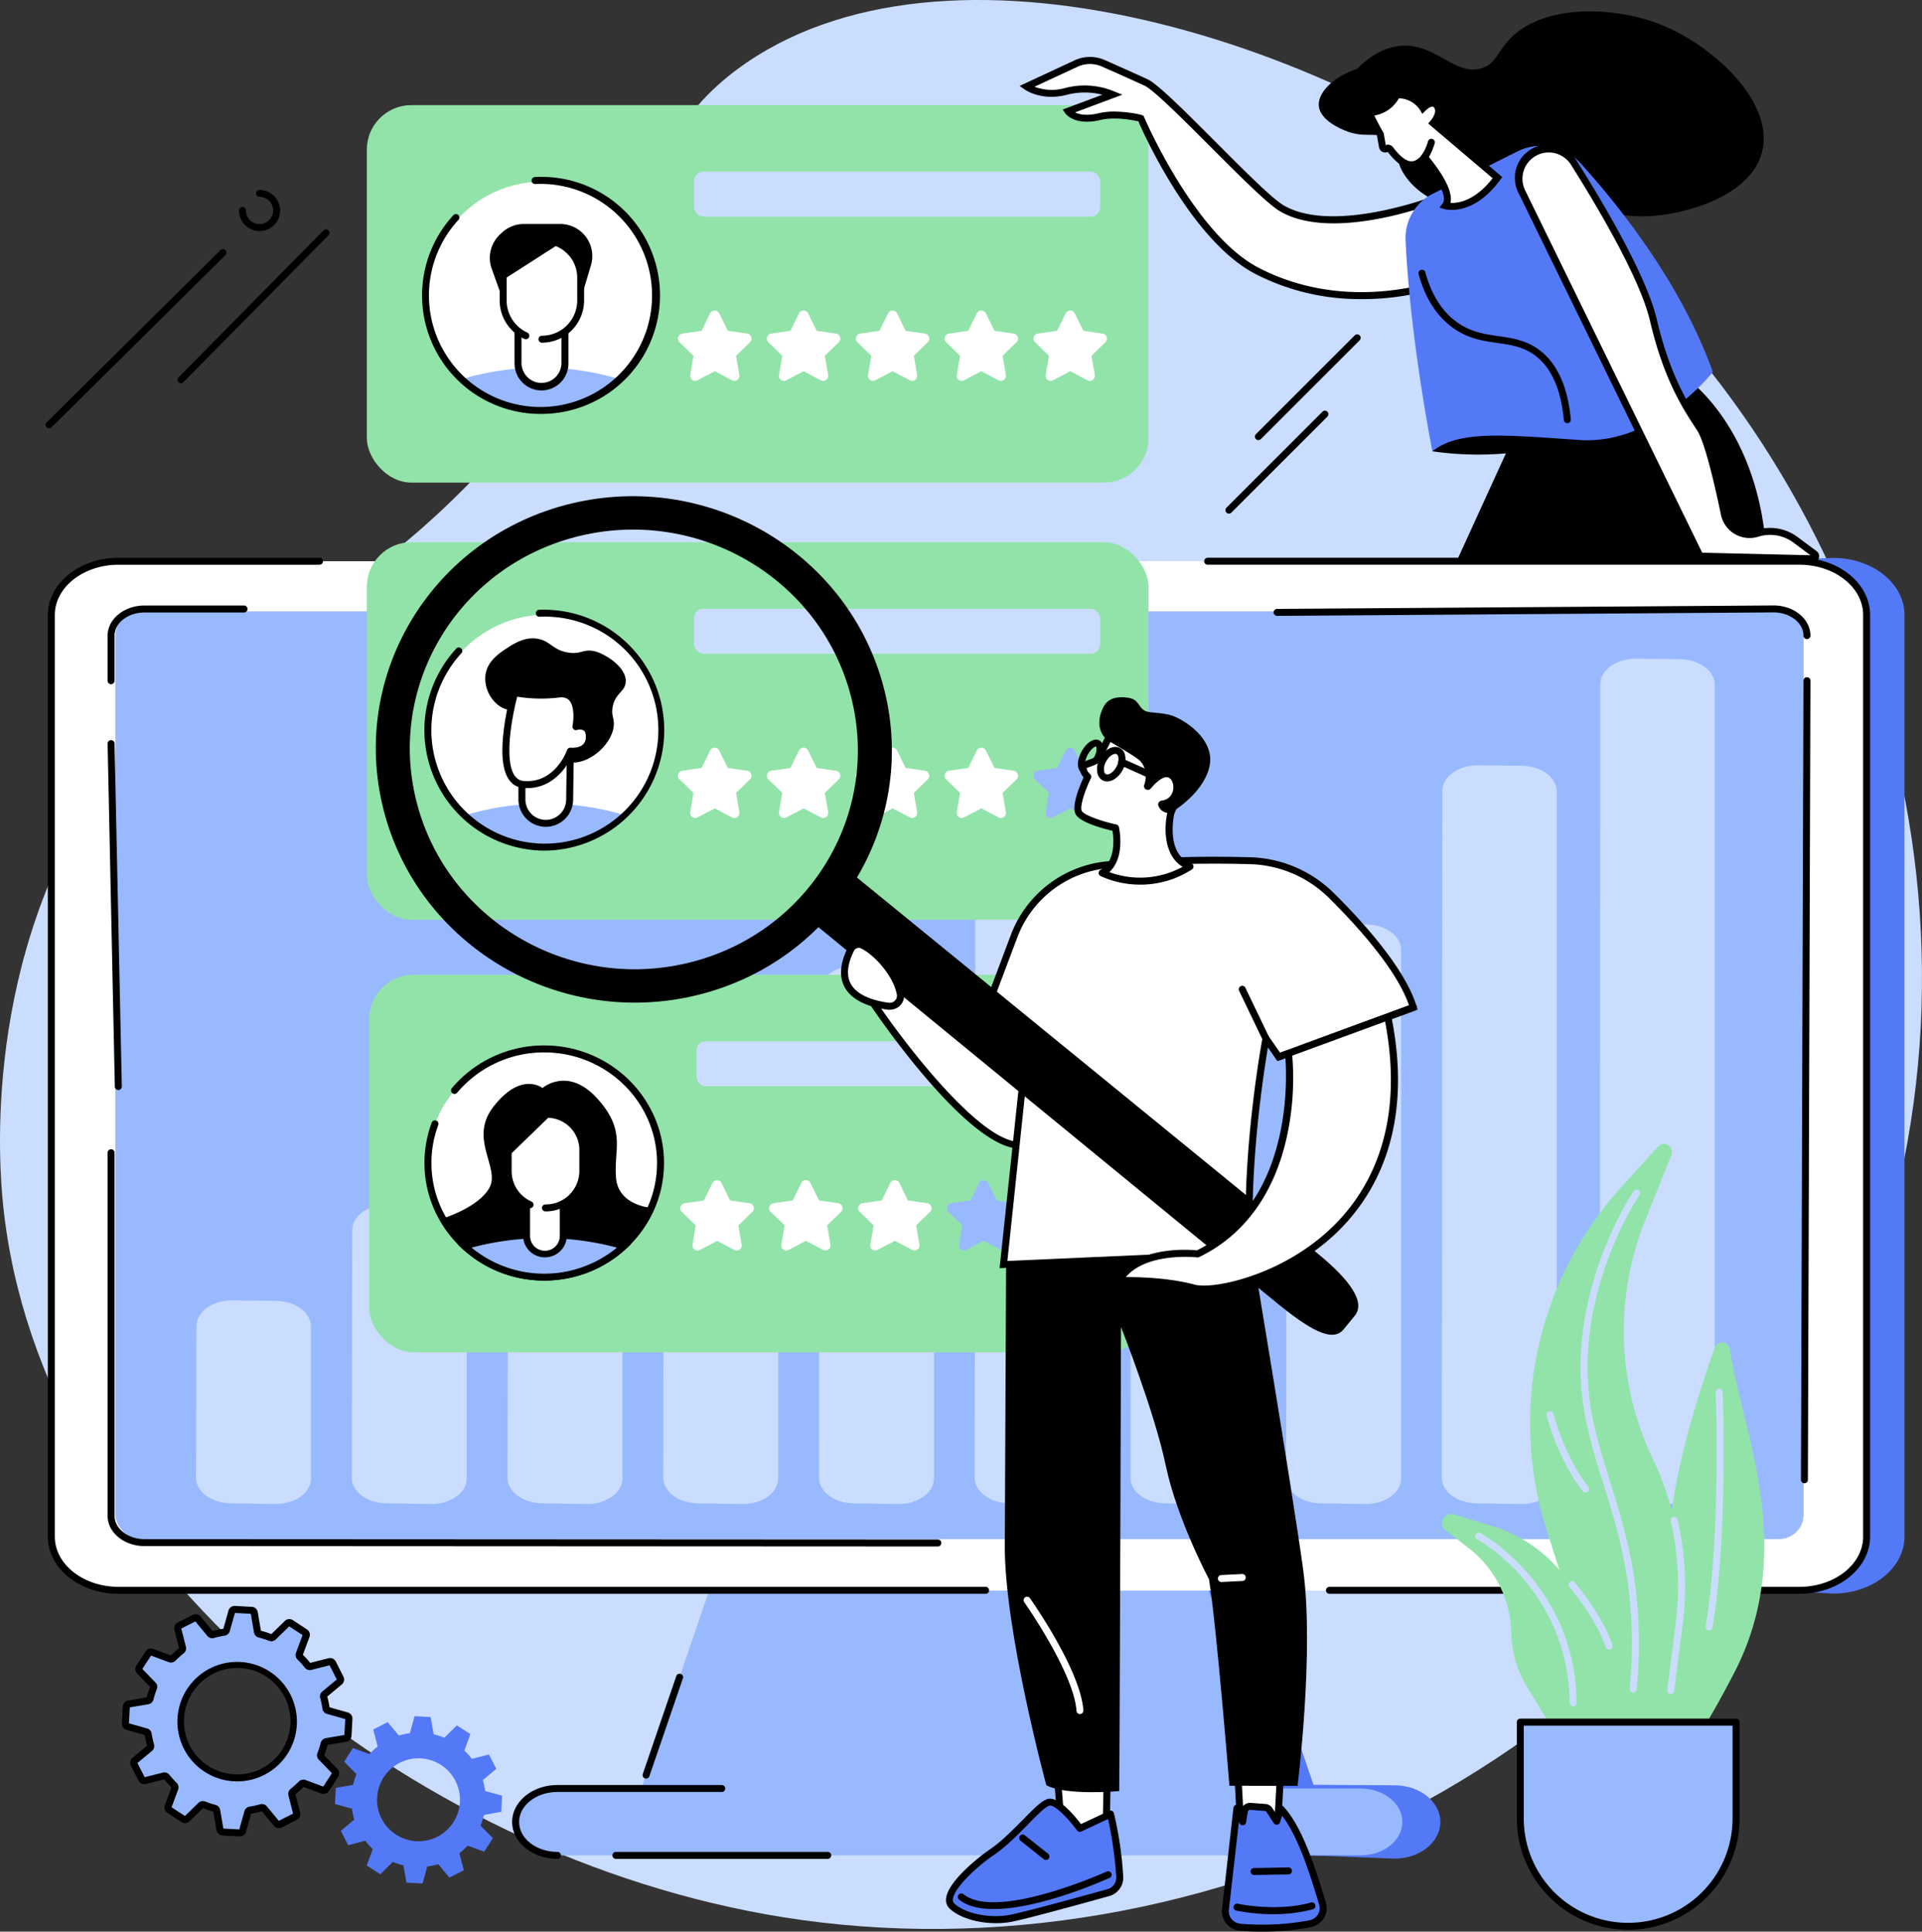 <?xml version="1.0" encoding="UTF-8"?> <svg xmlns="http://www.w3.org/2000/svg" viewBox="0 0 827 831.15"><rect x="0" y="0" width="827" height="831.15" fill="#333333" stroke="none"/> <g id="Слой_2" data-name="Слой 2"> <g id="Illustration"> <g id="Performance_rating" data-name="Performance rating"> <path d="M200.24,209.62C286.75,122.24,262,67.48,321.17,27,412.25-35.23,582.24,18.33,682.53,104c122.83,104.87,186.2,296.36,114,469.59C719.66,758,517.38,853.79,336.88,824.93,175.69,799.16,17.24,671.66,1.37,518.75c-1.73-16.58-9.32-106.17,44-183.42C89.36,271.49,131.67,278.89,200.24,209.62Z" style="fill:#caddff"></path> <path d="M78.53,262l710.31-21.93c16.89,0,30.63,11,30.63,24.5V661.18c0,13.51-13.74,24.5-30.63,24.5L532.18,671.77l33,96.19,34.87.22c10.87,0,19.71,7.07,19.71,15.77s-8.84,15.77-19.71,15.77L308,788.58c-10.87,0,9.47-102.9,9.47-102.9S61.64,262,78.53,262Z" style="fill:#5479f7"></path> <polygon points="322.07 634.98 503.21 634.98 554.59 784.98 270.69 784.98 322.07 634.98" style="fill:#99b9ff"></polygon> <path d="M424.1,684.29H51c-16,0-28.91-10.35-28.91-23.11V264.61c0-12.77,12.94-23.12,28.91-23.12H774.26c16,0,28.91,10.35,28.91,23.12V661.18c0,12.76-12.94,23.11-28.91,23.11H424.1Z" style="fill:#fff"></path> <path d="M239.86,769.56H585.42c9.94,0,18,6.44,18,14.39s-8,14.38-18,14.38H239.86c-9.94,0-18-6.44-18-14.38S229.92,769.56,239.86,769.56Z" style="fill:#99b9ff"></path> <path d="M278,763.79l14.43-42.14Z" style="fill:#fff"></path> <path d="M278,765.29a1.36,1.36,0,0,1-.49-.08,1.5,1.5,0,0,1-.93-1.9L291,721.16a1.5,1.5,0,0,1,2.84,1l-14.44,42.15A1.49,1.49,0,0,1,278,765.29Z"></path> <path d="M239.86,799.83c-10.75,0-19.49-7.12-19.49-15.88s8.74-15.89,19.49-15.89h70.71a1.5,1.5,0,0,1,0,3H239.86c-9.09,0-16.49,5.78-16.49,12.89s7.4,12.88,16.49,12.88a1.5,1.5,0,0,1,0,3Z"></path> <path d="M356.15,799.83H265a1.5,1.5,0,0,1,0-3h91.16a1.5,1.5,0,0,1,0,3Z"></path> <path d="M424.1,684.29H51c-16,0-28.91-10.35-28.91-23.11V264.61c0-12.77,12.94-23.12,28.91-23.12H774.26c16,0,28.91,10.35,28.91,23.12V661.18c0,12.76-12.94,23.11-28.91,23.11H424.1Z" style="fill:#fff"></path> <path d="M424.1,684.29H51c-16,0-28.91-10.35-28.91-23.11V264.61c0-12.77,12.94-23.12,28.91-23.12H774.26c16,0,28.91,10.35,28.91,23.12V661.18c0,12.76-12.94,23.11-28.91,23.11H424.1Z" style="fill:#fff"></path> <path d="M774.26,685.79H572.05a1.5,1.5,0,0,1,0-3H774.26c15.11,0,27.41-9.69,27.41-21.61V264.61c0-11.92-12.3-21.62-27.41-21.62H519.64a1.5,1.5,0,0,1,0-3H774.26c16.77,0,30.41,11,30.41,24.62V661.18C804.67,674.75,791,685.79,774.26,685.79Z"></path> <path d="M424.1,685.79H51c-16.77,0-30.41-11-30.41-24.61V264.61C20.61,251,34.25,240,51,240h86.47a1.5,1.5,0,0,1,0,3H51c-15.11,0-27.41,9.7-27.41,21.62V661.18c0,11.92,12.3,21.61,27.41,21.61H424.1a1.5,1.5,0,0,1,0,3Z"></path> <rect x="49.63" y="263.05" width="726.47" height="399.19" rx="10.63" style="fill:#99b9ff"></rect> <path d="M403.54,665.42h0l-341.36-.17c-8.76,0-15.88-5.83-15.88-13V496a1.5,1.5,0,0,1,3,0V652.25c0,5.51,5.78,10,12.88,10l341.36.17a1.5,1.5,0,1,1,0,3Z"></path> <path d="M776.4,638.22h0a1.5,1.5,0,0,1-1.49-1.51L776,292.88a1.47,1.47,0,0,1,1.5-1.49,1.5,1.5,0,0,1,1.5,1.5L777.9,636.72A1.5,1.5,0,0,1,776.4,638.22Z"></path> <path d="M777.48,275a1.5,1.5,0,0,1-1.5-1.5c0-5.51-5.78-10-12.88-10L549.51,265h0a1.5,1.5,0,0,1,0-3l213.6-1.49c8.77,0,15.89,5.83,15.89,13A1.51,1.51,0,0,1,777.48,275Z"></path> <path d="M47.8,294.39a1.51,1.51,0,0,1-1.5-1.5V273.54c0-7.17,7.12-13,15.88-13H105a1.5,1.5,0,1,1,0,3H62.18c-7.1,0-12.88,4.49-12.88,10v19.35A1.5,1.5,0,0,1,47.8,294.39Z"></path> <path d="M50.91,469a1.5,1.5,0,0,1-1.5-1.47L46.3,320a1.5,1.5,0,1,1,3-.06l3.11,147.59A1.5,1.5,0,0,1,50.94,469Z"></path> <path d="M118.23,647.15l-18.92-.29c-8.31-.12-15-5-14.94-11l.18-65.34c0-6.13,7-11.06,15.52-11l18.74.23c8.33.1,15,5,15,11v65.42C133.82,642.33,126.79,647.28,118.23,647.15Z" style="fill:#caddff"></path> <path d="M185.24,647.15l-18.93-.29c-8.31-.12-14.95-5-14.94-11l.2-106.59c0-6.13,7-11.06,15.52-11l18.73.22c8.33.1,15,5,15,11V636.18C200.83,642.34,193.8,647.28,185.24,647.15Z" style="fill:#caddff"></path> <path d="M252.25,647.15l-18.92-.29c-8.31-.12-15-5-14.94-11l.19-84.61c0-6.13,7-11.07,15.51-11l18.74.23c8.33.1,15,5,15,11v84.69C267.84,642.33,260.81,647.28,252.25,647.15Z" style="fill:#caddff"></path> <path d="M319.26,647.15l-18.93-.29c-8.31-.12-14.95-5-14.94-11l.21-166.43c0-6.13,7-11.07,15.51-11l18.73.23c8.33.1,15,5,15,11v166.5C334.85,642.34,327.82,647.28,319.26,647.15Z" style="fill:#caddff"></path> <path d="M386.27,647.15l-18.93-.29c-8.31-.12-14.95-5-14.94-11l.21-209.29c0-6.13,7-11.07,15.52-11l18.72.22c8.33.1,15,5,15,11V636.17C401.86,642.33,394.83,647.28,386.27,647.15Z" style="fill:#caddff"></path> <path d="M453.28,647.15l-18.94-.29c-8.3-.12-14.94-5-14.94-11l.22-241.15c0-6.14,7-11.08,15.52-11l18.72.23c8.33.1,15,5,15,11V636.17C468.87,642.33,461.84,647.28,453.28,647.15Z" style="fill:#caddff"></path> <path d="M520.29,647.15l-18.93-.29c-8.31-.12-14.95-5-14.94-11l.21-171.3c0-6.13,7-11.07,15.52-11l18.72.22c8.33.1,15,5,15,11V636.18C535.88,642.34,528.85,647.28,520.29,647.15Z" style="fill:#caddff"></path> <path d="M587.3,647.15l-18.93-.29c-8.31-.12-15-5-14.94-11l.21-227.32c0-6.13,7-11.08,15.52-11l18.72.22c8.33.1,15,5,15,11V636.18C602.89,642.34,595.86,647.28,587.3,647.15Z" style="fill:#caddff"></path> <path d="M654.32,647.15l-19-.29c-8.3-.12-14.94-5-14.94-11l.22-295.58c0-6.14,7-11.08,15.52-11l18.72.23c8.33.1,15,5,15,11V636.18C669.9,642.34,662.87,647.28,654.32,647.15Z" style="fill:#caddff"></path> <path d="M722.23,647.15l-18.94-.29c-8.3-.12-14.94-5-14.94-11l.22-341.45c0-6.14,7-11.08,15.52-11l18.72.22c8.33.1,15,5,15,11V636.18C737.82,642.33,730.79,647.28,722.23,647.15Z" style="fill:#caddff"></path> <rect x="157.84" y="45.23" width="336.36" height="162.42" rx="19.15" style="fill:#92e3a9"></rect> <rect x="298.69" y="73.86" width="174.65" height="19.33" rx="3.92" style="fill:#caddff"></rect> <path d="M184.15,127.33a49.2,49.2,0,1,1,49.2,49.24,49.22,49.22,0,0,1-49.2-49.24Z" style="fill:#fff"></path> <path d="M198.71,163.14a49.44,49.44,0,0,0,67.9,0,118.67,118.67,0,0,0-67.9,0Z" style="fill:#99b9ff"></path> <path d="M248.52,98.57a13.79,13.79,0,0,0-7.48-2.2H225.42a13.76,13.76,0,0,0-9.39,3.69l-.86.79a13.81,13.81,0,0,0-3.59,14.81l5.13,14.24,32.92-.2,4.65-15.57A13.82,13.82,0,0,0,248.52,98.57Z"></path> <path d="M240.65,104.9h0l-24.08,15.44v9a16.61,16.61,0,0,0,6.32,13.05v14.11a10.1,10.1,0,0,0,20.19,0V142.73a16.67,16.67,0,0,0,6.82-13.44v-9.82A16.13,16.13,0,0,0,240.65,104.9Z" style="fill:#fff"></path> <path d="M233,168a11.61,11.61,0,0,1-11.6-11.59V142.64h3v13.81a8.6,8.6,0,0,0,17.19,0V143.07h3v13.38A11.6,11.6,0,0,1,233,168Z"></path> <path d="M233.2,147.45a1.5,1.5,0,0,1,0-3,15.18,15.18,0,0,0,15.17-15.16v-9.82a14.63,14.63,0,0,0-14.61-14.61H218v24.43a15.21,15.21,0,0,0,8.89,13.81,1.5,1.5,0,0,1-1.25,2.73A18.23,18.23,0,0,1,215,129.29V103.36a1.5,1.5,0,0,1,1.5-1.5h17.22a17.63,17.63,0,0,1,17.61,17.61v9.82A18.19,18.19,0,0,1,233.2,147.45Z"></path> <path d="M232.6,178.1l-1.12,0a51,51,0,0,1-36.54-85.37,1.5,1.5,0,1,1,2.21,2A48,48,0,1,0,230.3,79.18a1.5,1.5,0,1,1-.14-3A51,51,0,1,1,232.6,178.1Z"></path> <path d="M321.45,143.54l-8.28-1.2-3.71-7.51a2.17,2.17,0,0,0-3.89,0l-3.71,7.51-8.28,1.2a2.18,2.18,0,0,0-1.2,3.71l6,5.84L297,161.34a2.18,2.18,0,0,0,3.16,2.29l7.4-3.9,7.41,3.9a2.17,2.17,0,0,0,3.15-2.29l-1.41-8.25,6-5.84A2.18,2.18,0,0,0,321.45,143.54Z" style="fill:#fff"></path> <path d="M359.69,143.54l-8.28-1.2-3.7-7.51a2.18,2.18,0,0,0-3.9,0l-3.7,7.51-8.29,1.2a2.18,2.18,0,0,0-1.2,3.71l6,5.84-1.41,8.25a2.17,2.17,0,0,0,3.15,2.29l7.41-3.9,7.41,3.9a2.17,2.17,0,0,0,3.15-2.29l-1.42-8.25,6-5.84A2.17,2.17,0,0,0,359.69,143.54Z" style="fill:#fff"></path> <path d="M397.94,143.54l-8.28-1.2L386,134.83a2.17,2.17,0,0,0-3.89,0l-3.71,7.51-8.28,1.2a2.18,2.18,0,0,0-1.2,3.71l6,5.84-1.41,8.25a2.17,2.17,0,0,0,3.15,2.29l7.4-3.9,7.41,3.9a2.17,2.17,0,0,0,3.15-2.29l-1.41-8.25,6-5.84A2.18,2.18,0,0,0,397.94,143.54Z" style="fill:#fff"></path> <path d="M436.18,143.54l-8.28-1.2-3.7-7.51a2.18,2.18,0,0,0-3.9,0l-3.7,7.51-8.29,1.2a2.18,2.18,0,0,0-1.2,3.71l6,5.84-1.42,8.25a2.17,2.17,0,0,0,3.15,2.29l7.41-3.9,7.41,3.9a2.17,2.17,0,0,0,3.15-2.29l-1.42-8.25,6-5.84A2.17,2.17,0,0,0,436.18,143.54Z" style="fill:#fff"></path> <path d="M474.43,143.54l-8.28-1.2-3.71-7.51a2.17,2.17,0,0,0-3.89,0l-3.71,7.51-8.28,1.2a2.18,2.18,0,0,0-1.2,3.71l6,5.84-1.41,8.25a2.17,2.17,0,0,0,3.15,2.29l7.4-3.9,7.41,3.9a2.17,2.17,0,0,0,3.15-2.29l-1.41-8.25,6-5.84A2.18,2.18,0,0,0,474.43,143.54Z" style="fill:#fff"></path> <rect x="157.84" y="233.32" width="336.36" height="162.42" rx="19.15" style="fill:#92e3a9"></rect> <rect x="298.69" y="261.95" width="174.65" height="19.32" rx="3.92" style="fill:#caddff"></rect> <path d="M321.45,331.63l-8.28-1.2-3.71-7.51a2.17,2.17,0,0,0-3.89,0l-3.71,7.51-8.28,1.2a2.18,2.18,0,0,0-1.2,3.71l6,5.84L297,349.43a2.18,2.18,0,0,0,3.16,2.29l7.4-3.9,7.41,3.9a2.17,2.17,0,0,0,3.15-2.29l-1.41-8.25,6-5.84A2.18,2.18,0,0,0,321.45,331.63Z" style="fill:#fff"></path> <path d="M359.69,331.63l-8.28-1.2-3.7-7.51a2.18,2.18,0,0,0-3.9,0l-3.7,7.51-8.29,1.2a2.18,2.18,0,0,0-1.2,3.71l6,5.84-1.41,8.25a2.17,2.17,0,0,0,3.15,2.29l7.41-3.9,7.41,3.9a2.17,2.17,0,0,0,3.15-2.29l-1.42-8.25,6-5.84A2.17,2.17,0,0,0,359.69,331.63Z" style="fill:#fff"></path> <path d="M397.94,331.63l-8.28-1.2L386,322.92a2.17,2.17,0,0,0-3.89,0l-3.71,7.51-8.28,1.2a2.18,2.18,0,0,0-1.2,3.71l6,5.84-1.41,8.25a2.17,2.17,0,0,0,3.15,2.29l7.4-3.9,7.41,3.9a2.17,2.17,0,0,0,3.15-2.29l-1.41-8.25,6-5.84A2.18,2.18,0,0,0,397.94,331.63Z" style="fill:#fff"></path> <path d="M436.18,331.63l-8.28-1.2-3.7-7.51a2.18,2.18,0,0,0-3.9,0l-3.7,7.51-8.29,1.2a2.18,2.18,0,0,0-1.2,3.71l6,5.84-1.42,8.25a2.17,2.17,0,0,0,3.15,2.29l7.41-3.9,7.41,3.9a2.17,2.17,0,0,0,3.15-2.29l-1.42-8.25,6-5.84A2.17,2.17,0,0,0,436.18,331.63Z" style="fill:#fff"></path> <path d="M474.43,331.63l-8.28-1.2-3.71-7.51a2.17,2.17,0,0,0-3.89,0l-3.71,7.51-8.28,1.2a2.18,2.18,0,0,0-1.2,3.71l6,5.84-1.41,8.25a2.17,2.17,0,0,0,3.15,2.29l7.4-3.9,7.41,3.9a2.17,2.17,0,0,0,3.15-2.29l-1.41-8.25,6-5.84A2.18,2.18,0,0,0,474.43,331.63Z" style="fill:#99b9ff"></path> <path d="M185.2,314.38a50,50,0,1,1,50,50.09,50.06,50.06,0,0,1-50-50.09Z" style="fill:#fff"></path> <path d="M200,350.8a50.29,50.29,0,0,0,69.06,0,120.58,120.58,0,0,0-69.06,0Z" style="fill:#99b9ff"></path> <path d="M242.66,291.57l0,0-24.49,15.7v9.12a16.92,16.92,0,0,0,6.43,13.28V344a10.27,10.27,0,0,0,20.54,0V330A16.94,16.94,0,0,0,252,316.37v-10A16.37,16.37,0,0,0,242.66,291.57Z" style="fill:#fff"></path> <path d="M234.84,355.76A11.78,11.78,0,0,1,223.07,344V330h3v14a8.77,8.77,0,0,0,17.54,0l.31-20.79,3,0L246.61,344A11.78,11.78,0,0,1,234.84,355.76Z"></path> <path d="M223.88,315.32c-1.5,1-1.22,4.49-1.2,4.49s3.21-8.23-.13-12.44c-1.94-2.43-4.22-1.19-7.71-3.63a14.65,14.65,0,0,1-6-13c.68-6.25,6.1-9.77,9.52-12s7.47-4.52,12.22-4c6.18.69,6.81,4.81,13.69,6,5.59,1,6.43-1.54,11.35-.57,4.1.81,14.11,6.67,13.61,13.34-.31,4.23-4.56,4.74-5.62,10.71-.64,3.58.65,4.72.51,7.67-.35,7.31-9,16-17.26,16.22C235.7,328.43,227.44,313,223.88,315.32Z"></path> <path d="M245.42,323.22s7.83.88,8.14-5.81-5.75-4.74-5.75-4.74,3.12-15.29-7.42-14a62,62,0,0,1-18.94-.61s-4.13,14.88-3.76,26.38c.23,6.93,2.09,12.64,7.48,13.1,14.77,1.28,20.25-14.3,20.25-14.3Z" style="fill:#fff"></path> <path d="M226.87,339.1c-.59,0-1.2,0-1.83-.08-3.83-.33-8.48-3.13-8.85-14.55-.37-11.6,3.64-26.22,3.81-26.83a1.49,1.49,0,0,1,1.77-1.06,61.67,61.67,0,0,0,18.44.58c2.94-.35,5.28.38,6.94,2.19,2.85,3.09,2.75,8.56,2.43,11.55a5.55,5.55,0,0,1,3.46,1c1.46,1.12,2.14,3,2,5.54a7,7,0,0,1-2.4,5.26,10,10,0,0,1-6.25,2C244.86,328.21,239,339.1,226.87,339.1Zm-4.33-39.33c-1,3.88-3.65,15.43-3.35,24.6.24,7.41,2.3,11.33,6.11,11.66.54.05,1.07.07,1.58.07,12.23,0,16.92-12.81,17.13-13.38a1.5,1.5,0,0,1,1.57-1h0s3.27.33,5.14-1.28a4.14,4.14,0,0,0,1.35-3.11c.05-1-.06-2.41-.86-3a3.8,3.8,0,0,0-2.94-.23,1.5,1.5,0,0,1-1.93-1.73c.44-2.16,1-8.36-1.4-11-1-1.07-2.41-1.48-4.37-1.24A65.15,65.15,0,0,1,222.54,299.77Z"></path> <path d="M234.46,366a51.82,51.82,0,0,1-38.27-86.79,1.5,1.5,0,1,1,2.21,2,48.84,48.84,0,1,0,33.74-15.83,1.5,1.5,0,0,1-.14-3A51.83,51.83,0,1,1,234.46,366Z"></path> <rect x="158.83" y="419.42" width="336.36" height="162.42" rx="19.15" style="fill:#92e3a9"></rect> <rect x="299.69" y="448.05" width="174.65" height="19.32" rx="3.92" style="fill:#caddff"></rect> <path d="M184.14,500.46c0-27.11,22.4-49.09,50-49.09s50,22,50,49.09-22.4,49.08-50,49.08-50-22-50-49.08Z" style="fill:#fff"></path> <path d="M234.17,551c-28.41,0-51.53-22.69-51.53-50.58a49.82,49.82,0,0,1,3.11-17.37,1.5,1.5,0,0,1,2.82,1.05,46.47,46.47,0,0,0-2.93,16.32c0,26.24,21.77,47.58,48.53,47.58s48.54-21.34,48.54-47.58-21.77-47.59-48.54-47.59a48.8,48.8,0,0,0-37.51,17.39,1.5,1.5,0,0,1-2.29-1.93,51.76,51.76,0,0,1,39.8-18.46c28.42,0,51.54,22.69,51.54,50.59S262.59,551,234.17,551Z"></path> <path d="M199.85,536.15a50.69,50.69,0,0,0,68.65,0,122.2,122.2,0,0,0-68.65,0Z" style="fill:#99b9ff"></path> <path d="M234.47,539.53h0a7.83,7.83,0,0,1-7.9-7.75v-39.5h15.8v39.5a7.83,7.83,0,0,1-7.9,7.75Z" style="fill:#fff"></path> <path d="M265.05,506.69c-1-12.27,4.52-19.93-7.84-33.8-12.81-14.35-23.8-4.73-23.8-4.73s-9.16-7.45-21.18,8.14c-10.61,13.77,3,26.1-1.59,34.67s-20,13.25-20,13.25,5,9.74,11.12,14H267s13.5-14.41,13.5-18.5C280.54,519.74,266,519,265.05,506.69Z"></path> <path d="M199.85,536.15a50.69,50.69,0,0,0,68.65,0,122.2,122.2,0,0,0-68.65,0Z" style="fill:#99b9ff"></path> <path d="M234.17,551a51.82,51.82,0,0,1-35.34-13.79l-1.92-1.77,2.5-.76a123.6,123.6,0,0,1,69.53,0l2.5.76-1.92,1.77A51.83,51.83,0,0,1,234.17,551ZM202.9,536.83a49.23,49.23,0,0,0,62.55,0,121.33,121.33,0,0,0-62.55,0Z"></path> <path d="M235.24,479.42h-.55l-16.07,15.85V504a15.71,15.71,0,0,0,7.95,13.61v14.21a7.9,7.9,0,0,0,15.8,0V517.84A15.76,15.76,0,0,0,250.79,504v-9.29A15.41,15.41,0,0,0,235.24,479.42Z" style="fill:#fff"></path> <path d="M234.47,541a9.34,9.34,0,0,1-9.4-9.25V518a1.5,1.5,0,0,1,3,0v13.78a6.4,6.4,0,0,0,12.8,0V518.24a1.5,1.5,0,0,1,3,0v13.54A9.34,9.34,0,0,1,234.47,541Z"></path> <path d="M234.7,521.24a1.5,1.5,0,0,1,0-3A14.45,14.45,0,0,0,249.29,504v-9.29a13.86,13.86,0,0,0-13.42-13.74h0l-15.72,15.24V504a14.31,14.31,0,0,0,8.54,13,1.5,1.5,0,0,1-1.23,2.74A17.32,17.32,0,0,1,217.12,504v-8.42a1.47,1.47,0,0,1,.46-1.08l16.62-16.12a1.49,1.49,0,0,1,1-.42l.75,0a16.85,16.85,0,0,1,16.3,16.73V504A17.46,17.46,0,0,1,234.7,521.24Z"></path> <path d="M322.44,517.73l-8.28-1.2-3.7-7.51a2.18,2.18,0,0,0-3.9,0l-3.7,7.51-8.29,1.2a2.18,2.18,0,0,0-1.2,3.71l6,5.84L298,535.53a2.17,2.17,0,0,0,3.15,2.29l7.41-3.9,7.41,3.9a2.17,2.17,0,0,0,3.15-2.29l-1.42-8.25,6-5.84A2.17,2.17,0,0,0,322.44,517.73Z" style="fill:#fff"></path> <path d="M360.69,517.73l-8.28-1.2L348.7,509a2.17,2.17,0,0,0-3.89,0l-3.71,7.51-8.28,1.2a2.18,2.18,0,0,0-1.2,3.71l6,5.84-1.41,8.25a2.17,2.17,0,0,0,3.15,2.29l7.4-3.9,7.41,3.9a2.17,2.17,0,0,0,3.15-2.29l-1.41-8.25,6-5.84A2.18,2.18,0,0,0,360.69,517.73Z" style="fill:#fff"></path> <path d="M398.93,517.73l-8.28-1.2L387,509a2.18,2.18,0,0,0-3.9,0l-3.7,7.51-8.29,1.2a2.18,2.18,0,0,0-1.2,3.71l6,5.84-1.42,8.25a2.17,2.17,0,0,0,3.15,2.29l7.41-3.9,7.41,3.9a2.17,2.17,0,0,0,3.15-2.29l-1.42-8.25,6-5.84A2.17,2.17,0,0,0,398.93,517.73Z" style="fill:#fff"></path> <path d="M437.18,517.73l-8.28-1.2L425.19,509a2.17,2.17,0,0,0-3.89,0l-3.71,7.51-8.28,1.2a2.18,2.18,0,0,0-1.2,3.71l6,5.84-1.41,8.25a2.17,2.17,0,0,0,3.15,2.29l7.4-3.9,7.41,3.9a2.17,2.17,0,0,0,3.15-2.29l-1.41-8.25,6-5.84A2.18,2.18,0,0,0,437.18,517.73Z" style="fill:#99b9ff"></path> <path d="M475.42,517.73l-8.28-1.2-3.7-7.51a2.18,2.18,0,0,0-3.9,0l-3.7,7.51-8.29,1.2a2.18,2.18,0,0,0-1.2,3.71l6,5.84-1.42,8.25a2.17,2.17,0,0,0,3.15,2.29l7.41-3.9,7.41,3.9a2.17,2.17,0,0,0,3.15-2.29l-1.42-8.25,6-5.84A2.17,2.17,0,0,0,475.42,517.73Z" style="fill:#99b9ff"></path> <path d="M603.62,74.11C612,88.37,631.6,91.18,636,91.67c17.88,2,31.07-6.59,34.64-9.1,6.2,3.81,21.2,11.82,40.78,10.32,15.49-1.19,41.58-8.91,46.63-27C764.1,44.2,736.83,19,713.43,10.14c-19.62-7.45-49.53-8.4-63.85,6.68-5.26,5.55-6.07,10.79-12.28,12.6C626.16,32.67,618,19,603.51,19.65c-8.66.41-15.43,5.82-19.61,10-10.67,3.52-17.2,10.6-16.4,16.29.83,5.94,9.5,9.53,11.19,10.23,8.78,3.65,13.44,0,18.64,3.79C602,63.36,600.08,68.06,603.62,74.11Z"></path> <path d="M616.76,86s-43,16.46-65.11,3.67c-10.38-6-50.27-50.39-58.6-54.23-5.06-2.34-12.92-5.83-18.3-8.21a14.23,14.23,0,0,0-11.76.11l-21.28,9.88s6.62,4.73,16.83,2.11a31.68,31.68,0,0,1,19.81,1.16l.43.17-19.21,7.19s3.24,4.77,13.61,2.29c5.48-1.32,12.22-.45,17.36.66l.37.17s21.62,50.85,49.95,65.55c41.23,21.39,82.31,4.17,82.31,4.17Z" style="fill:#fff"></path> <path d="M585.79,128.7a98.28,98.28,0,0,1-45.62-10.82c-27.12-14.07-47.69-59.52-50.37-65.67-4.65-1-11.11-1.82-16.27-.59-11.25,2.7-15-2.67-15.2-2.9l-1.07-1.58,17.07-6.38a30.37,30.37,0,0,0-15.41.06c-10.76,2.75-17.79-2.14-18.08-2.35l-2.1-1.5,23.62-11a15.76,15.76,0,0,1,13-.13c5.59,2.48,13.3,5.91,18.32,8.22,4.43,2,16.46,14.09,29.2,26.84C534.94,73,547.41,85.51,552.4,88.4c21.21,12.29,63.4-3.61,63.82-3.77L617.9,84l7,37.65-1.12.47A109.1,109.1,0,0,1,585.79,128.7ZM479.4,48a55.49,55.49,0,0,1,11.46,1.36l.3.1.9.4.23.54c.21.51,21.74,50.53,49.26,64.81,36.4,18.89,73.1,7,79.92,4.55L615.6,88.05c-8.33,3-44.5,14.65-64.7,2.94-5.33-3.08-17.38-15.15-30.14-27.93-12-12-24.39-24.41-28.34-26.23-5-2.31-12.7-5.73-18.28-8.2a12.74,12.74,0,0,0-10.52.1l-18.5,8.59a21.06,21.06,0,0,0,13.05.59,33,33,0,0,1,20.75,1.22l4,1.62-20.34,7.61c1.73.87,4.91,1.63,10.26.35A28.34,28.34,0,0,1,479.4,48Z"></path> <path d="M707.72,175.92s-38.16,25.91-91.41,18.28c0,0,7.2-13.9,19.5-18.89S707.72,175.92,707.72,175.92Z"></path> <path d="M760.24,241.29c-2.37-58.12-35.87-79.55-35.87-79.55L655.31,179l-28.48,62.32Z"></path> <path d="M616.58,83.32l36.3-18.14a22.92,22.92,0,0,1,27.25,5.11C696,87.77,723.26,121.57,737,160.06c0,0-24.67,31.46-57.29,29.27s-51.85-4.29-63.38,4.87c0,0-9.6-48.24-11.54-90.85A21.34,21.34,0,0,1,616.58,83.32Z" style="fill:#5479f7"></path> <path d="M674.39,182.07a1.51,1.51,0,0,1-1.49-1.36c-1.22-13-5.28-22.3-12.07-27.53-5.17-4-10.68-4.77-16.5-5.61-6.24-.89-12.69-1.82-19.28-6.61-6.92-5-11.85-12.77-14.65-23a1.5,1.5,0,1,1,2.9-.79c2.61,9.59,7.16,16.79,13.51,21.39,6,4.35,12.07,5.23,17.94,6.07s12.11,1.74,17.91,6.2c7.48,5.76,11.93,15.73,13.23,29.63a1.49,1.49,0,0,1-1.35,1.63Z"></path> <path d="M731.49,239.3,654.83,82.56a12.8,12.8,0,0,1,5.83-17.11h0a12.8,12.8,0,0,1,16.51,4.65c10.23,16.2,29.81,48.83,34.21,67.64,6,25.74,14.76,38.49,20.11,46.69,3.46,5.29,7.79,24.09,10.42,36.75a11.08,11.08,0,0,0,14.17,8.31h0a18.27,18.27,0,0,1,16.41,2.76l8.24,6.13a1.14,1.14,0,0,1-.7,2.06Z" style="fill:#fff"></path> <path d="M780.08,241.94H780l-49.46-1.16-.41-.82L653.48,83.22a14.31,14.31,0,0,1,25-13.92c11,17.37,30,49.32,34.4,68.1,5.75,24.58,13.92,37.06,19.33,45.32l.58.89c3.49,5.34,7.71,23.21,10.63,37.26a9.58,9.58,0,0,0,12.25,7.19,19.83,19.83,0,0,1,17.77,3l8.25,6.13a2.64,2.64,0,0,1-1.57,4.76Zm-47.64-4.12L779,238.91l-7.34-5.46a16.82,16.82,0,0,0-15.06-2.53,12.58,12.58,0,0,1-16.11-9.44c-4.06-19.5-7.68-32.37-10.2-36.23l-.58-.89c-5.53-8.43-13.88-21.18-19.74-46.28-4.29-18.35-23.15-50-34-67.18a11.31,11.31,0,0,0-19.73,11Z"></path> <path d="M616.67,53c.05-.07,3.76-4.31,1.73-7.43s-6.11,1-6.11,1A12.86,12.86,0,0,0,601,40.83s-3.35,7.62-11.92,7.58a103.75,103.75,0,0,0,4.85,9.41l.93,5.33a1.16,1.16,0,0,0,1.74.8h0a1.21,1.21,0,0,1,1.58.32c2.12,2.79,4.41,5.12,6.67,6.13,3.15,1.41,6,0,8.1-2.76,5,6.07,12.4,16.4,9,20.86,0,0,11.26,3.27,22.4-12Z" style="fill:#fff"></path> <path d="M624.66,90.31a12.36,12.36,0,0,1-3.18-.36l-2.12-.62,1.35-1.74c1.94-2.52-1-9.06-7.83-17.64-2.59,2.49-5.67,3.16-8.66,1.82-2.24-1-4.56-3.1-7.1-6.4a2.67,2.67,0,0,1-3.75-2l-.89-5.07A102.27,102.27,0,0,1,587.7,49l-.93-2.11h2.37c7.45,0,10.45-6.62,10.48-6.68l.38-.87,1,0a14.43,14.43,0,0,1,11.59,5.07,6.58,6.58,0,0,1,4.23-1.49,3.8,3.8,0,0,1,2.88,1.83c1.9,2.9.24,6.25-.94,8l27.62,23.45-.82,1.12C637.35,88.55,629.06,90.31,624.66,90.31Zm-.57-3c3.27.15,10.57-.82,18.16-10.62L614.52,53.14l1-1.15c.07-.07,3-3.51,1.6-5.6-.29-.46-.54-.48-.66-.49-1-.1-2.55,1.15-3.12,1.73L612,49l-1-1.71a11.26,11.26,0,0,0-9.09-5,14.82,14.82,0,0,1-10.55,7.42c.83,1.75,2.19,4.46,3.86,7.31l.14.24.9,5.16a2.73,2.73,0,0,1,3.11.9c2.25,3,4.3,4.87,6.09,5.67,2.21,1,4.34.22,6.31-2.31l1.15-1.47,1.19,1.44C621.8,76,625.15,82.94,624.09,87.3Z"></path> <path d="M612.94,69.14a1.46,1.46,0,0,1-1-.35,1.49,1.49,0,0,1-.18-2.11,20.3,20.3,0,0,0,2.67-5.78,1.5,1.5,0,1,1,2.87.85c-.13.47-1.39,4.66-3.25,6.86A1.49,1.49,0,0,1,612.94,69.14Z"></path> <path d="M694,788.77s19.83-6.2,52.32-69.23c27.42-53.2,3-104.62-2-139a3.35,3.35,0,0,0-6.49-.68c-8.22,23.11-21.45,65.13-19.31,91C721.62,708.13,694,788.77,694,788.77Z" style="fill:#92e3a9"></path> <path d="M715.48,754.31l7.06-55.85a127.33,127.33,0,0,0-11.42-70.88h0a127.41,127.41,0,0,1-3.31-102.2L719.15,497a3.44,3.44,0,0,0-5.72-3.64L697.5,510.91a151.1,151.1,0,0,0-32,147.43l29.36,92Z" style="fill:#92e3a9"></path> <path d="M718.88,728.9l-.19,0a1.5,1.5,0,0,1-1.3-1.67l3.66-28.94a125.52,125.52,0,0,0-2.15-43.8,1.5,1.5,0,0,1,2.93-.66,128.54,128.54,0,0,1,2.2,44.84l-3.66,28.93A1.5,1.5,0,0,1,718.88,728.9Z" style="fill:#caddff"></path> <path d="M706.37,756.14l-24.5-62.59a62.17,62.17,0,0,0-39.8-36.9l-16.71-5.06a3.85,3.85,0,0,0-3.43,6.74l10.27,8a47,47,0,0,1,18.06,36.11h0A47.29,47.29,0,0,0,657.13,726l16.6,27.23Z" style="fill:#92e3a9"></path> <path d="M702.75,728.23h-.14a1.51,1.51,0,0,1-1.36-1.64c3.73-39.85-4.28-65.52-11.35-88.17-3.28-10.51-6.37-20.44-8.21-31.13-8.71-50.53,21-94.38,21.27-94.81a1.5,1.5,0,1,1,2.47,1.7c-.29.43-29.28,43.3-20.79,92.6,1.81,10.5,4.88,20.34,8.13,30.75,7.15,22.92,15.25,48.89,11.47,89.34A1.5,1.5,0,0,1,702.75,728.23Z" style="fill:#caddff"></path> <path d="M692.35,709.81a1.49,1.49,0,0,1-1.42-1c-3.14-9.5-10.25-19.4-15.67-26a1.5,1.5,0,0,1,2.33-1.9c5.57,6.83,12.9,17,16.19,27a1.51,1.51,0,0,1-1,1.89A1.55,1.55,0,0,1,692.35,709.81Z" style="fill:#caddff"></path> <path d="M735.38,701.51l-.25,0a1.51,1.51,0,0,1-1.23-1.73c6.67-39.41,4.36-100.11,4.34-100.72a1.5,1.5,0,0,1,1.43-1.56h.07a1.5,1.5,0,0,1,1.49,1.44c0,.61,2.35,61.63-4.37,101.34A1.5,1.5,0,0,1,735.38,701.51Z" style="fill:#caddff"></path> <path d="M676.88,734.21a1.5,1.5,0,0,1-1.5-1.48C674.91,684,636,662.5,635.55,662.29a1.5,1.5,0,0,1,1.42-2.65c.41.22,40.92,22.48,41.41,73.06a1.5,1.5,0,0,1-1.49,1.51Z" style="fill:#caddff"></path> <path d="M682.2,642.21a1.51,1.51,0,0,1-1.19-.58c-10.71-13.75-15.31-31.76-15.5-32.52a1.5,1.5,0,0,1,2.91-.73c.05.18,4.65,18.16,15,31.41a1.49,1.49,0,0,1-1.18,2.42Z" style="fill:#caddff"></path> <path d="M700.57,828.86h0a46.42,46.42,0,0,1-46.42-46.42V741H747v41.43A46.42,46.42,0,0,1,700.57,828.86Z" style="fill:#99b9ff"></path> <path d="M700.57,830.36a48,48,0,0,1-47.92-47.92V741a1.5,1.5,0,0,1,1.5-1.5H747a1.5,1.5,0,0,1,1.5,1.5v41.43A48,48,0,0,1,700.57,830.36Zm-44.92-87.85v39.93a44.92,44.92,0,1,0,89.84,0V742.51Z"></path> <path d="M737.88,758H663.25a1.5,1.5,0,0,1,0-3h74.63a1.5,1.5,0,1,1,0,3Z" style="fill:#99b9ff"></path> <path d="M21.11,184.31a1.47,1.47,0,0,1-1.06-.44,1.49,1.49,0,0,1,0-2.12l74.78-74.09A1.5,1.5,0,0,1,97,109.79L22.17,183.88A1.52,1.52,0,0,1,21.11,184.31Z"></path> <path d="M77.83,164.91a1.48,1.48,0,0,1-1-.43,1.49,1.49,0,0,1,0-2.12l62.37-63.22a1.5,1.5,0,1,1,2.14,2.11L78.9,164.46A1.48,1.48,0,0,1,77.83,164.91Z"></path> <path d="M111.67,99.42a8.86,8.86,0,0,1-8.85-8.85,1.5,1.5,0,0,1,3,0,5.85,5.85,0,1,0,5.85-5.85,1.5,1.5,0,1,1,0-3,8.85,8.85,0,0,1,0,17.7Z"></path> <path d="M541.47,189.37a1.51,1.51,0,0,1-1.06-.44,1.49,1.49,0,0,1,0-2.12l42.46-42.46a1.5,1.5,0,1,1,2.12,2.12l-42.46,42.46A1.51,1.51,0,0,1,541.47,189.37Z"></path> <path d="M528.79,221a1.53,1.53,0,0,1-1.06-.44,1.51,1.51,0,0,1,0-2.12l41.33-41.33a1.5,1.5,0,0,1,2.12,2.12l-41.33,41.33A1.49,1.49,0,0,1,528.79,221Z"></path> <polygon points="550.95 764.33 549.68 787.11 534.03 789.68 532.64 762.81 550.95 764.33" style="fill:#fff"></polygon> <path d="M534,791.18a1.54,1.54,0,0,1-.94-.33,1.56,1.56,0,0,1-.56-1.09l-1.39-26.87a1.51,1.51,0,0,1,.46-1.15,1.44,1.44,0,0,1,1.16-.42l18.32,1.52a1.49,1.49,0,0,1,1.37,1.58l-1.27,22.77a1.49,1.49,0,0,1-1.25,1.4l-15.65,2.57Zm.2-26.73,1.21,23.48,12.81-2.1,1.12-20.12Z"></path> <path d="M533.6,829.25a113.42,113.42,0,0,0,29.95-1.48,6.86,6.86,0,0,0,5.45-8.71c-3.35-10.86-9.23-31.49-18-40.76l-1.77,5.35-3.08-4.8a2.51,2.51,0,0,0-1.94-1.14l-6.22-.46a2.48,2.48,0,0,0-2.66,2l-.74,4.59L532.17,778l-4.93,43.84A6.9,6.9,0,0,0,533.6,829.25Z" style="fill:#5479f7"></path> <path d="M543,831.15c-3.66,0-6.86-.18-9.48-.41h0a8.42,8.42,0,0,1-7.73-9l4.94-43.89a1.5,1.5,0,0,1,2.87-.41l.47,1.1a4,4,0,0,1,4.14-2.8l6.21.46a4,4,0,0,1,3.09,1.83l1.38,2.15.78-2.36a1.51,1.51,0,0,1,2.52-.56c8.37,8.89,14.13,27.74,17.57,39l.72,2.34a8.2,8.2,0,0,1-.82,6.66,8.61,8.61,0,0,1-5.79,4A115.44,115.44,0,0,1,543,831.15Zm-9.22-3.4a111.15,111.15,0,0,0,29.55-1.46,5.56,5.56,0,0,0,3.76-2.57,5.08,5.08,0,0,0,.52-4.21l-.72-2.36c-3.12-10.21-8.19-26.81-15.21-35.85l-.93,2.82a1.51,1.51,0,0,1-2.69.34l-3.07-4.8a1,1,0,0,0-.79-.46l-6.22-.46a1,1,0,0,0-1.07.8l-.74,4.6a1.51,1.51,0,0,1-2.87.34l-.23-.56L528.73,822a5.4,5.4,0,0,0,5,5.71Z"></path> <path d="M547.83,823.64a78.6,78.6,0,0,1-15.89-1.56,1.5,1.5,0,1,1,.66-2.93c.16,0,16.41,3.61,31.51-.53a1.5,1.5,0,0,1,.79,2.9A65.29,65.29,0,0,1,547.83,823.64Z"></path> <path d="M539.61,806.77a1.5,1.5,0,0,1,0-3l14.78-.25a1.5,1.5,0,0,1,0,3l-14.78.25Z"></path> <polygon points="476.58 755.89 475.94 789.07 456.99 790 454.4 756.98 476.58 755.89" style="fill:#fff"></polygon> <path d="M457,791.5a1.49,1.49,0,0,1-1.49-1.38l-2.6-33a1.56,1.56,0,0,1,.37-1.11,1.52,1.52,0,0,1,1.06-.5l22.18-1.09a1.49,1.49,0,0,1,1.57,1.53l-.64,33.18a1.51,1.51,0,0,1-1.43,1.47l-18.94.93Zm-1-33.1,2.35,30,16.1-.79.58-30.18Z"></path> <path d="M481.86,807.49a6.71,6.71,0,0,1-4.94,6.85c-10.77,3-35,9.69-42,11-9,1.76-20.32-.4-25.39-5.33s9.84-18,17-22.9C437.17,790,447,776.25,451.4,775.44s13.27,11.25,13.27,11.25l13.19-6.17A158.83,158.83,0,0,1,481.86,807.49Z" style="fill:#5479f7"></path> <path d="M428.45,827.5c-7.9,0-15.86-2.41-19.93-6.37a5,5,0,0,1-1.45-4.14c.64-7.3,14-17.92,18.64-21.07,5.17-3.51,10.13-8.57,14.5-13,5.27-5.38,8.38-8.45,10.92-8.92,4.48-.82,11.16,7.13,14,10.85l12.09-5.65a1.49,1.49,0,0,1,1.27,0,1.5,1.5,0,0,1,.81,1,158.49,158.49,0,0,1,4,27.25,8.22,8.22,0,0,1-6,8.39c-10.31,2.87-35,9.71-42.08,11.08A35.44,35.44,0,0,1,428.45,827.5Zm23.44-50.61-.22,0c-1.73.32-5.59,4.26-9.32,8.07-4.47,4.57-9.53,9.74-15,13.42-7,4.75-16.91,14-17.35,18.85a2,2,0,0,0,.57,1.73c4.54,4.43,15.33,6.64,24.05,4.94,6.93-1.36,31.57-8.16,41.84-11a5.21,5.21,0,0,0,3.85-5.3h0a167.13,167.13,0,0,0-3.53-24.93l-11.52,5.39a1.5,1.5,0,0,1-1.84-.47C459.57,782.3,454.11,776.89,451.89,776.89Z"></path> <path d="M427.61,821.42c-6,0-11.23-1.12-14.87-4a1.5,1.5,0,1,1,1.86-2.35c14.48,11.49,61.16-9.58,61.63-9.8a1.5,1.5,0,0,1,1.24,2.73C475.94,808.69,447.74,821.42,427.61,821.42Z"></path> <path d="M450.06,800.32a1.47,1.47,0,0,1-.93-.33l-10.08-8a1.5,1.5,0,0,1,1.86-2.35l10.08,8a1.5,1.5,0,0,1-.93,2.68Z"></path> <path d="M538.31,535s17.45,104.48,22.37,140-2.36,93.4-2.36,93.4L529,768.39s-5.62-69.64-8.8-88.91c0,0-13.71-25.64-18.59-48.88S482.35,571,482.35,571s-.56,185.1-.78,199.66c0,0-22.88,2.11-31.36-2.52,0,0-18.06-66.6-17.87-103.32s.61-128.64.61-128.64Z"></path> <path d="M525.58,680.71a1.5,1.5,0,0,1-.07-3l8.94-.44a1.5,1.5,0,1,1,.15,3l-8.94.44Z" style="fill:#fff"></path> <path d="M464.69,737.53a1.49,1.49,0,0,1-1.49-1.39c-1.16-16.4-22.29-46.46-22.5-46.76a1.5,1.5,0,0,1,2.45-1.73c.89,1.26,21.82,31.05,23,48.27a1.5,1.5,0,0,1-1.39,1.61Z" style="fill:#fff"></path> <path d="M458.68,382.1c-33.54,61.14-30.34,88.08-77.59,25L376,432s90.13,134,74.16,4Z" style="fill:#fff"></path> <path d="M438.83,494.24c-22.51,0-62.29-58.73-64.07-61.38a1.5,1.5,0,0,1-.22-1.13l5.08-24.91a1.5,1.5,0,0,1,2.67-.6c19.61,26.17,30.11,36.1,37.59,35.41s13.66-13.05,22.85-31.72c4.12-8.38,8.8-17.88,14.64-28.53a1.5,1.5,0,0,1,2.79,1L451.68,436c4.26,34.89,1.33,53.72-9,57.56A10.94,10.94,0,0,1,438.83,494.24ZM377.6,431.71c12.82,18.93,48.26,65,64.08,59.05,6-2.23,12-13.51,7-54.59a1.48,1.48,0,0,1,0-.42l7.14-45.14c-3.94,7.5-7.32,14.37-10.4,20.62-10,20.28-16,32.52-25.26,33.39-8.59.8-18.72-8.14-38.27-33.94Z"></path> <path d="M537.82,539.46l-106,4.64L442.68,441l-18.07-7.09,11.85-31.5a47.59,47.59,0,0,1,40.65-30.35,544.7,544.7,0,0,1,60.53-1.7,51.92,51.92,0,0,1,35.16,14.92c12.92,12.8,30.5,32.37,35.31,48.23l-57.9,21.27-5.51-7.91S535.4,496,537.82,539.46Z" style="fill:#fff"></path> <path d="M430.11,545.67l11-103.69-18.38-7.21,12.37-32.89A49.28,49.28,0,0,1,477,370.56a545.75,545.75,0,0,1,60.69-1.7,53.17,53.17,0,0,1,36.18,15.36c13.61,13.48,30.85,32.91,35.68,48.85l.41,1.36-60.31,22.15-4.1-5.87c-2,12.05-8.23,52.53-6.22,88.67l.09,1.51Zm-3.58-112.61,17.76,7-10.83,102.5L536.25,538c-2.11-42.83,6.88-90.95,7-91.44l.66-3.5,6.89,9.88,55.47-20.37c-5.2-15.1-21.52-33.39-34.49-46.25a50.18,50.18,0,0,0-34.14-14.49,544.85,544.85,0,0,0-60.37,1.69,46.26,46.26,0,0,0-39.37,29.39Z"></path> <path d="M544.7,448.37a1.51,1.51,0,0,1-1.36-.85l-10.2-21.26a1.5,1.5,0,0,1,2.7-1.3l10.21,21.26a1.51,1.51,0,0,1-1.35,2.15Z"></path> <path d="M467.06,332.86a3.09,3.09,0,0,1-1.37-.31,3.29,3.29,0,0,1-1.63-2c-.59-1.81-.13-4.44,1.23-7,2.1-4,5.31-6.11,7.64-5a3.29,3.29,0,0,1,1.63,2c.59,1.81.13,4.44-1.23,7h0C471.62,330.86,469.16,332.86,467.06,332.86Zm4.47-11.63c-.46,0-2.16.95-3.58,3.68s-1.2,4.72-.92,4.95,2.15-.81,3.65-3.67,1.19-4.71.91-4.95Zm.47,5.65h0Z"></path> <path d="M490.57,379.15A39.75,39.75,0,0,0,512,372.81c-12.69-4.34-8.22-23.13-8.22-23.13,9.59-20.55,2.13-33.63-9.19-36.36-16.08-3.86-18.11,5.23-18.11,5.23-1.22,2.44-4.06,8.13-5.16,8.78-1.35.8-4.57,1.61-5.1,2.26s-.22,2.77,1.8,4.6c0,0-5.85,11.89-3.9,15.46S480,356.22,480,356.22s3.26,14.44-5.75,19.39a39.84,39.84,0,0,0,16.34,3.54Z" style="fill:#fff"></path> <path d="M490.57,380.65a41.94,41.94,0,0,1-5.54-.38,40.42,40.42,0,0,1-11.42-3.3,1.48,1.48,0,0,1-.88-1.3,1.52,1.52,0,0,1,.78-1.38c6.7-3.68,5.67-13.73,5.18-16.82-3.76-.87-13.89-3.51-15.84-7.1s1.83-12.51,3.4-15.88c-1.89-2.18-2.13-4.63-1.16-5.84.53-.65,1.52-1,3.22-1.66a16.79,16.79,0,0,0,2.28-.95c.37-.32,1.51-2,4.52-8a9.41,9.41,0,0,1,4.11-5.11c3.71-2.31,9-2.66,15.76-1A18.43,18.43,0,0,1,507.52,322c3.55,7.37,2.75,17.38-2.27,28.2-.35,1.66-3.43,17.57,7.28,21.23a1.5,1.5,0,0,1,.33,2.67,40.49,40.49,0,0,1-9.88,4.66A41,41,0,0,1,490.57,380.65Zm-13.27-5.39a38.19,38.19,0,0,0,24.77.6,38.08,38.08,0,0,0,6.78-2.89c-8.3-5-8-17.31-6.49-23.64a2.47,2.47,0,0,1,.1-.29c4.69-10.05,5.53-19.2,2.36-25.78a15.52,15.52,0,0,0-10.54-8.48c-14.25-3.43-16.23,3.8-16.3,4.11a1.85,1.85,0,0,1-.12.33c-3.14,6.29-4.64,8.75-5.73,9.4a18.55,18.55,0,0,1-2.79,1.19c-.57.21-1.39.51-1.81.71a4.17,4.17,0,0,0,1.54,2.55,1.53,1.53,0,0,1,.34,1.78c-2.65,5.38-4.9,12.3-3.93,14.09s8.47,4.44,14.82,5.81a1.49,1.49,0,0,1,1.14,1.14C481.58,356.47,484.28,368.93,477.3,375.26Z"></path> <path d="M503.65,307.71c-4-1.13-8.78-.91-10.72-1.74-3.13-1.34-2.74-5-7.26-5.69-4-.65-7.76-.23-10,2.58a8,8,0,0,0-1,1.61c-3.9,8.16.1,12.6,1.91,14.08,0,0,11.69,6.73,13.65,8.54s3.83,5.55,2.1,10.72a1.53,1.53,0,0,0,.61,1.77l0,0a1.69,1.69,0,0,0,2.2-.29c1.7-2,5.38-5.83,7.76-4.68,2.9,1.41,3.15,9.11-3.08,9.88a1.65,1.65,0,0,0-1.33,2.31,4.6,4.6,0,0,0,5.36,2.86s13.94-8,16.56-19.88S509,309.22,503.65,307.71Z"></path> <path d="M476.4,336.23a4.12,4.12,0,0,1-1.86-.42,4.4,4.4,0,0,1-2.21-2.68,9.16,9.16,0,0,1,.91-6.79c2-3.89,5.78-5.88,8.53-4.53a4.44,4.44,0,0,1,2.22,2.68,9.12,9.12,0,0,1-.92,6.79C481.46,334.35,478.8,336.23,476.4,336.23Zm3.49-11.85c-1.15,0-2.88,1.24-4,3.35a6.26,6.26,0,0,0-.72,4.47,1.45,1.45,0,0,0,.69.92c1.06.53,3.24-.74,4.54-3.23a6.16,6.16,0,0,0,.72-4.47,1.47,1.47,0,0,0-.69-.92A1.2,1.2,0,0,0,479.89,324.38Z"></path> <path d="M474.7,328.07a1.51,1.51,0,0,1-1.36-.86c-.08-.17-.34-.5-.51-.5h-.06a1.5,1.5,0,0,1-.06-3,3.71,3.71,0,0,1,3.35,2.23,1.5,1.5,0,0,1-.73,2A1.6,1.6,0,0,1,474.7,328.07Z"></path> <path d="M496.26,335.49a1.49,1.49,0,0,1-.61-.13l-13.51-6.06a1.5,1.5,0,1,1,1.23-2.73l13.51,6.06a1.5,1.5,0,0,1-.62,2.86Z"></path> <path d="M246.07,216.6c-59.51,14.19-95.82,73.09-81.1,131.56s74.9,94.35,134.42,80.16,95.82-73.09,81.1-131.55S305.59,202.41,246.07,216.6Zm49.8,197.77c-51.67,12.32-103.92-18.84-116.7-69.6s18.75-101.89,70.42-114.21,103.92,18.83,116.7,69.59S347.54,402.05,295.87,414.37Z"></path> <path d="M582.87,566.19l-4.8,5.89c-4.91,5.83-15.08-.31-29-11.71L350.86,397.87l13-24.26,203,165.66C580.8,550.67,587.79,560.37,582.87,566.19Z"></path> <path d="M382.2,432.92c-8.95-1.18-25.34-5.87-16.06-24.55a3.77,3.77,0,0,1,5-1.65c5.66,2.68,14.5,11.91,16.26,20.92A4.56,4.56,0,0,1,382.2,432.92Z" style="fill:#fff"></path> <path d="M382.81,434.46a7.34,7.34,0,0,1-.81,0h0c-6.57-.87-15.13-3.27-18.61-9.8-2.4-4.5-1.93-10.19,1.4-16.91a5.28,5.28,0,0,1,7-2.34c5.76,2.73,15.16,12.12,17.09,22a5.82,5.82,0,0,1-1.5,5.16A6.23,6.23,0,0,1,382.81,434.46Zm-.42-3a3.15,3.15,0,0,0,2.76-1,2.85,2.85,0,0,0,.75-2.53c-1.68-8.58-10.12-17.34-15.43-19.86a2.28,2.28,0,0,0-3,1c-2.88,5.79-3.36,10.56-1.44,14.16,3,5.69,11.55,7.6,16.35,8.23Z"></path> <path d="M597.47,436.21l-43,15.45s7.27,65.4-39.19,87.89c0,0-25.18-3-33.9,11.52,0,0,17.63-.77,32.38,3.18S616.39,533.54,597.47,436.21Z" style="fill:#fff"></path> <path d="M518,556.19a18.7,18.7,0,0,1-4.65-.49c-14.36-3.84-31.76-3.14-31.93-3.13a1.5,1.5,0,0,1-1.35-.73,1.47,1.47,0,0,1,0-1.54C488.63,536,511.38,537.65,515,538c44.56-21.94,38-83.19,38-83.81a1.5,1.5,0,1,1,3-.34,118.22,118.22,0,0,1-2.19,34.81c-5.32,24.76-18.4,42.82-37.82,52.23a1.61,1.61,0,0,1-.84.14c-.22,0-21.42-2.41-30.75,8.47,5.71,0,18.49.26,29.8,3.29,7.54,2,36.34-3.6,57.89-23.7,16-14.87,33-42.59,23.78-90.14a1.5,1.5,0,0,1,3-.57c9.5,48.9-8.18,77.51-24.69,92.91C555.05,549,530.2,556.19,518,556.19Z"></path> <path d="M550.21,456.28a1.5,1.5,0,0,1-.52-2.91l57.9-21.27a1.5,1.5,0,1,1,1,2.82l-57.9,21.26A1.32,1.32,0,0,1,550.21,456.28Z"></path> <path d="M150.09,739.53a1.22,1.22,0,0,0-.89-1.25l-8-2.27a1.24,1.24,0,0,1-.88-1,38.07,38.07,0,0,0-1-4.77,1.22,1.22,0,0,1,.39-1.27l6.42-5.31a1.24,1.24,0,0,0,.31-1.51l-3.3-6.5a1.23,1.23,0,0,0-1.4-.64l-8.08,2a1.24,1.24,0,0,1-1.26-.44,39.71,39.71,0,0,0-3.24-3.61,1.22,1.22,0,0,1-.3-1.3l2.91-7.83a1.23,1.23,0,0,0-.49-1.46l-6.11-4a1.24,1.24,0,0,0-1.53.15l-6,5.81a1.22,1.22,0,0,1-1.3.25,39.72,39.72,0,0,0-4.63-1.5,1.22,1.22,0,0,1-.91-1l-1.39-8.22a1.24,1.24,0,0,0-1.15-1l-7.28-.39a1.24,1.24,0,0,0-1.25.9l-2.27,8a1.23,1.23,0,0,1-1,.88,37.55,37.55,0,0,0-4.76,1,1.22,1.22,0,0,1-1.27-.39l-5.31-6.42a1.24,1.24,0,0,0-1.51-.31l-6.5,3.31a1.23,1.23,0,0,0-.64,1.39l2,8.09a1.24,1.24,0,0,1-.44,1.26,38.38,38.38,0,0,0-3.61,3.25,1.23,1.23,0,0,1-1.31.3l-7.81-2.91a1.22,1.22,0,0,0-1.46.49l-4,6.11a1.22,1.22,0,0,0,.14,1.53l5.81,6a1.24,1.24,0,0,1,.25,1.31,36.26,36.26,0,0,0-1.5,4.63,1.22,1.22,0,0,1-1,.91l-8.22,1.39a1.23,1.23,0,0,0-1,1.15l-.4,7.29a1.24,1.24,0,0,0,.9,1.25l8,2.27a1.23,1.23,0,0,1,.88,1,37.55,37.55,0,0,0,1,4.76,1.24,1.24,0,0,1-.39,1.28L58,757.54a1.23,1.23,0,0,0-.31,1.5l3.3,6.51a1.23,1.23,0,0,0,1.4.64l8.08-2.05a1.22,1.22,0,0,1,1.26.44A38.38,38.38,0,0,0,75,768.19a1.23,1.23,0,0,1,.29,1.3l-2.9,7.82a1.23,1.23,0,0,0,.48,1.46l6.11,4a1.24,1.24,0,0,0,1.53-.15l6-5.81a1.22,1.22,0,0,1,1.31-.25,39,39,0,0,0,4.62,1.5,1.22,1.22,0,0,1,.91,1l1.39,8.22a1.23,1.23,0,0,0,1.15,1l7.28.39a1.22,1.22,0,0,0,1.25-.89l2.27-8a1.24,1.24,0,0,1,1-.88,37.55,37.55,0,0,0,4.76-1,1.24,1.24,0,0,1,1.28.39l5.3,6.41a1.23,1.23,0,0,0,1.51.32l6.5-3.31a1.23,1.23,0,0,0,.64-1.4l-2-8.09a1.22,1.22,0,0,1,.43-1.26,39.68,39.68,0,0,0,3.62-3.24,1.21,1.21,0,0,1,1.3-.3l7.81,2.9a1.23,1.23,0,0,0,1.46-.48l4-6.11a1.24,1.24,0,0,0-.15-1.53l-5.8-6a1.22,1.22,0,0,1-.26-1.31,38.52,38.52,0,0,0,1.51-4.63,1.22,1.22,0,0,1,1-.91l8.22-1.4a1.23,1.23,0,0,0,1-1.14Zm-52.76,25A24.39,24.39,0,1,1,126,745.31,24.39,24.39,0,0,1,97.33,764.53Z" style="fill:#99b9ff"></path> <path d="M103.16,790.17H103l-7.28-.39a2.71,2.71,0,0,1-2.55-2.27l-1.36-8A39.73,39.73,0,0,1,87.34,778l-5.84,5.68a2.69,2.69,0,0,1-3.39.33L72,780a2.71,2.71,0,0,1-1.07-3.24l2.84-7.65a41.69,41.69,0,0,1-3.14-3.5l-7.9,2a2.71,2.71,0,0,1-3.11-1.41l-3.3-6.51a2.73,2.73,0,0,1,.7-3.34l6.27-5.19a39,39,0,0,1-1-4.62l-7.84-2.22a2.71,2.71,0,0,1-2-2.77l.4-7.29a2.73,2.73,0,0,1,2.27-2.55l8-1.36a39,39,0,0,1,1.45-4.48L59,720.06a2.72,2.72,0,0,1-.33-3.4l4-6.11a2.72,2.72,0,0,1,3.24-1.07l7.65,2.84a40.13,40.13,0,0,1,3.5-3.15l-2-7.91a2.7,2.7,0,0,1,1.41-3.1l6.5-3.31a2.73,2.73,0,0,1,3.35.7l5.18,6.27a39.26,39.26,0,0,1,4.61-1L98.31,693a2.75,2.75,0,0,1,2.77-2l7.29.4a2.71,2.71,0,0,1,2.54,2.27l1.36,8a41.82,41.82,0,0,1,4.48,1.45l5.84-5.68a2.72,2.72,0,0,1,3.39-.33l6.11,4a2.71,2.71,0,0,1,1.07,3.24l-2.84,7.65a40.18,40.18,0,0,1,3.14,3.5l7.9-2a2.73,2.73,0,0,1,3.11,1.42l3.3,6.51a2.72,2.72,0,0,1-.69,3.33L140.8,730a39.26,39.26,0,0,1,1,4.61l7.84,2.22a2.73,2.73,0,0,1,2,2.78l-.4,7.29a2.71,2.71,0,0,1-2.27,2.54l-8,1.37a39.08,39.08,0,0,1-1.46,4.48l5.67,5.84a2.72,2.72,0,0,1,.33,3.4l-4,6.11a2.71,2.71,0,0,1-3.24,1.07l-7.64-2.84a41.51,41.51,0,0,1-3.5,3.14l2,7.91a2.71,2.71,0,0,1-1.41,3.11l-6.5,3.3a2.7,2.7,0,0,1-3.34-.69l-5.19-6.27a41.4,41.4,0,0,1-4.61,1l-2.23,7.85A2.71,2.71,0,0,1,103.16,790.17Zm-7.06-3.38,6.86.37,2.21-7.82a2.72,2.72,0,0,1,2.24-2,38.18,38.18,0,0,0,4.57-1,2.73,2.73,0,0,1,2.83.88l5.17,6.25,6.12-3.11-2-7.88a2.73,2.73,0,0,1,1-2.8,39.7,39.7,0,0,0,3.48-3.12,2.73,2.73,0,0,1,2.89-.66l7.61,2.83,3.75-5.75-5.65-5.82a2.73,2.73,0,0,1-.57-2.91A36,36,0,0,0,138,749.9a2.74,2.74,0,0,1,2.18-2l8-1.36.37-6.86-7.81-2.21a2.72,2.72,0,0,1-2-2.24,37.92,37.92,0,0,0-.95-4.58,2.74,2.74,0,0,1,.88-2.83l6.25-5.17-3.11-6.12-7.87,2a2.73,2.73,0,0,1-2.81-1,35.42,35.42,0,0,0-3.12-3.47,2.77,2.77,0,0,1-.65-2.9l2.83-7.62-5.74-3.75-5.82,5.66a2.71,2.71,0,0,1-2.91.57,38.36,38.36,0,0,0-4.44-1.44,2.74,2.74,0,0,1-2-2.18l-1.35-8-6.85-.37-2.22,7.82a2.72,2.72,0,0,1-2.24,1.95,38.18,38.18,0,0,0-4.57,1,2.73,2.73,0,0,1-2.83-.89l-5.17-6.24L78,700.74l2,7.88a2.72,2.72,0,0,1-1,2.8,38,38,0,0,0-3.48,3.12,2.72,2.72,0,0,1-2.89.65L65,712.36l-3.75,5.76,5.65,5.82a2.7,2.7,0,0,1,.57,2.9,38.52,38.52,0,0,0-1.44,4.45,2.73,2.73,0,0,1-2.18,2l-8,1.36-.37,6.86,7.81,2.21A2.72,2.72,0,0,1,65.27,746a38.18,38.18,0,0,0,1,4.57,2.73,2.73,0,0,1-.89,2.83l-6.24,5.18,3.1,6.12,7.88-2a2.7,2.7,0,0,1,2.8,1A37.88,37.88,0,0,0,76,767.12a2.73,2.73,0,0,1,.65,2.89l-2.83,7.62,5.75,3.75,5.81-5.65a2.74,2.74,0,0,1,2.91-.58,36.57,36.57,0,0,0,4.44,1.45,2.71,2.71,0,0,1,2,2.18Zm6-20.29A25.61,25.61,0,0,1,97,766h0a25.71,25.71,0,1,1,5.06.5Zm-4.48-3.44a22.9,22.9,0,1,0-18-26.89A22.74,22.74,0,0,0,97.62,763.06Z"></path> <path d="M215.71,779.57l.33-6.92-7.28-2a28.51,28.51,0,0,0-1-4.72l5.79-4.86-3.18-6.15-7.32,1.9a28.06,28.06,0,0,0-3.24-3.56l2.59-7.12-5.82-3.74-5.39,5.3a29.56,29.56,0,0,0-4.59-1.46l-1.31-7.45-6.92-.33-2,7.3a28.29,28.29,0,0,0-4.72,1L166.77,741l-6.16,3.17,1.9,7.33a29.57,29.57,0,0,0-3.56,3.24l-7.11-2.59L148.1,758l5.29,5.39a29.34,29.34,0,0,0-1.46,4.6l-7.45,1.31-.33,6.92,7.29,2a28.39,28.39,0,0,0,1,4.71l-5.79,4.86,3.17,6.16,7.33-1.91a28.84,28.84,0,0,0,3.24,3.57l-2.59,7.11,5.82,3.75,5.38-5.31a28.64,28.64,0,0,0,4.6,1.46l1.31,7.46,6.92.32,2-7.29a28.29,28.29,0,0,0,4.72-1l4.85,5.79,6.16-3.18-1.9-7.32a28.84,28.84,0,0,0,3.56-3.25l7.11,2.59,3.74-5.83-5.3-5.38a28.67,28.67,0,0,0,1.47-4.6Zm-36.46,12.66a17.84,17.84,0,1,1,18.65-17A17.83,17.83,0,0,1,179.25,792.23Z" style="fill:#5479f7"></path> </g> </g> </g> </svg> 